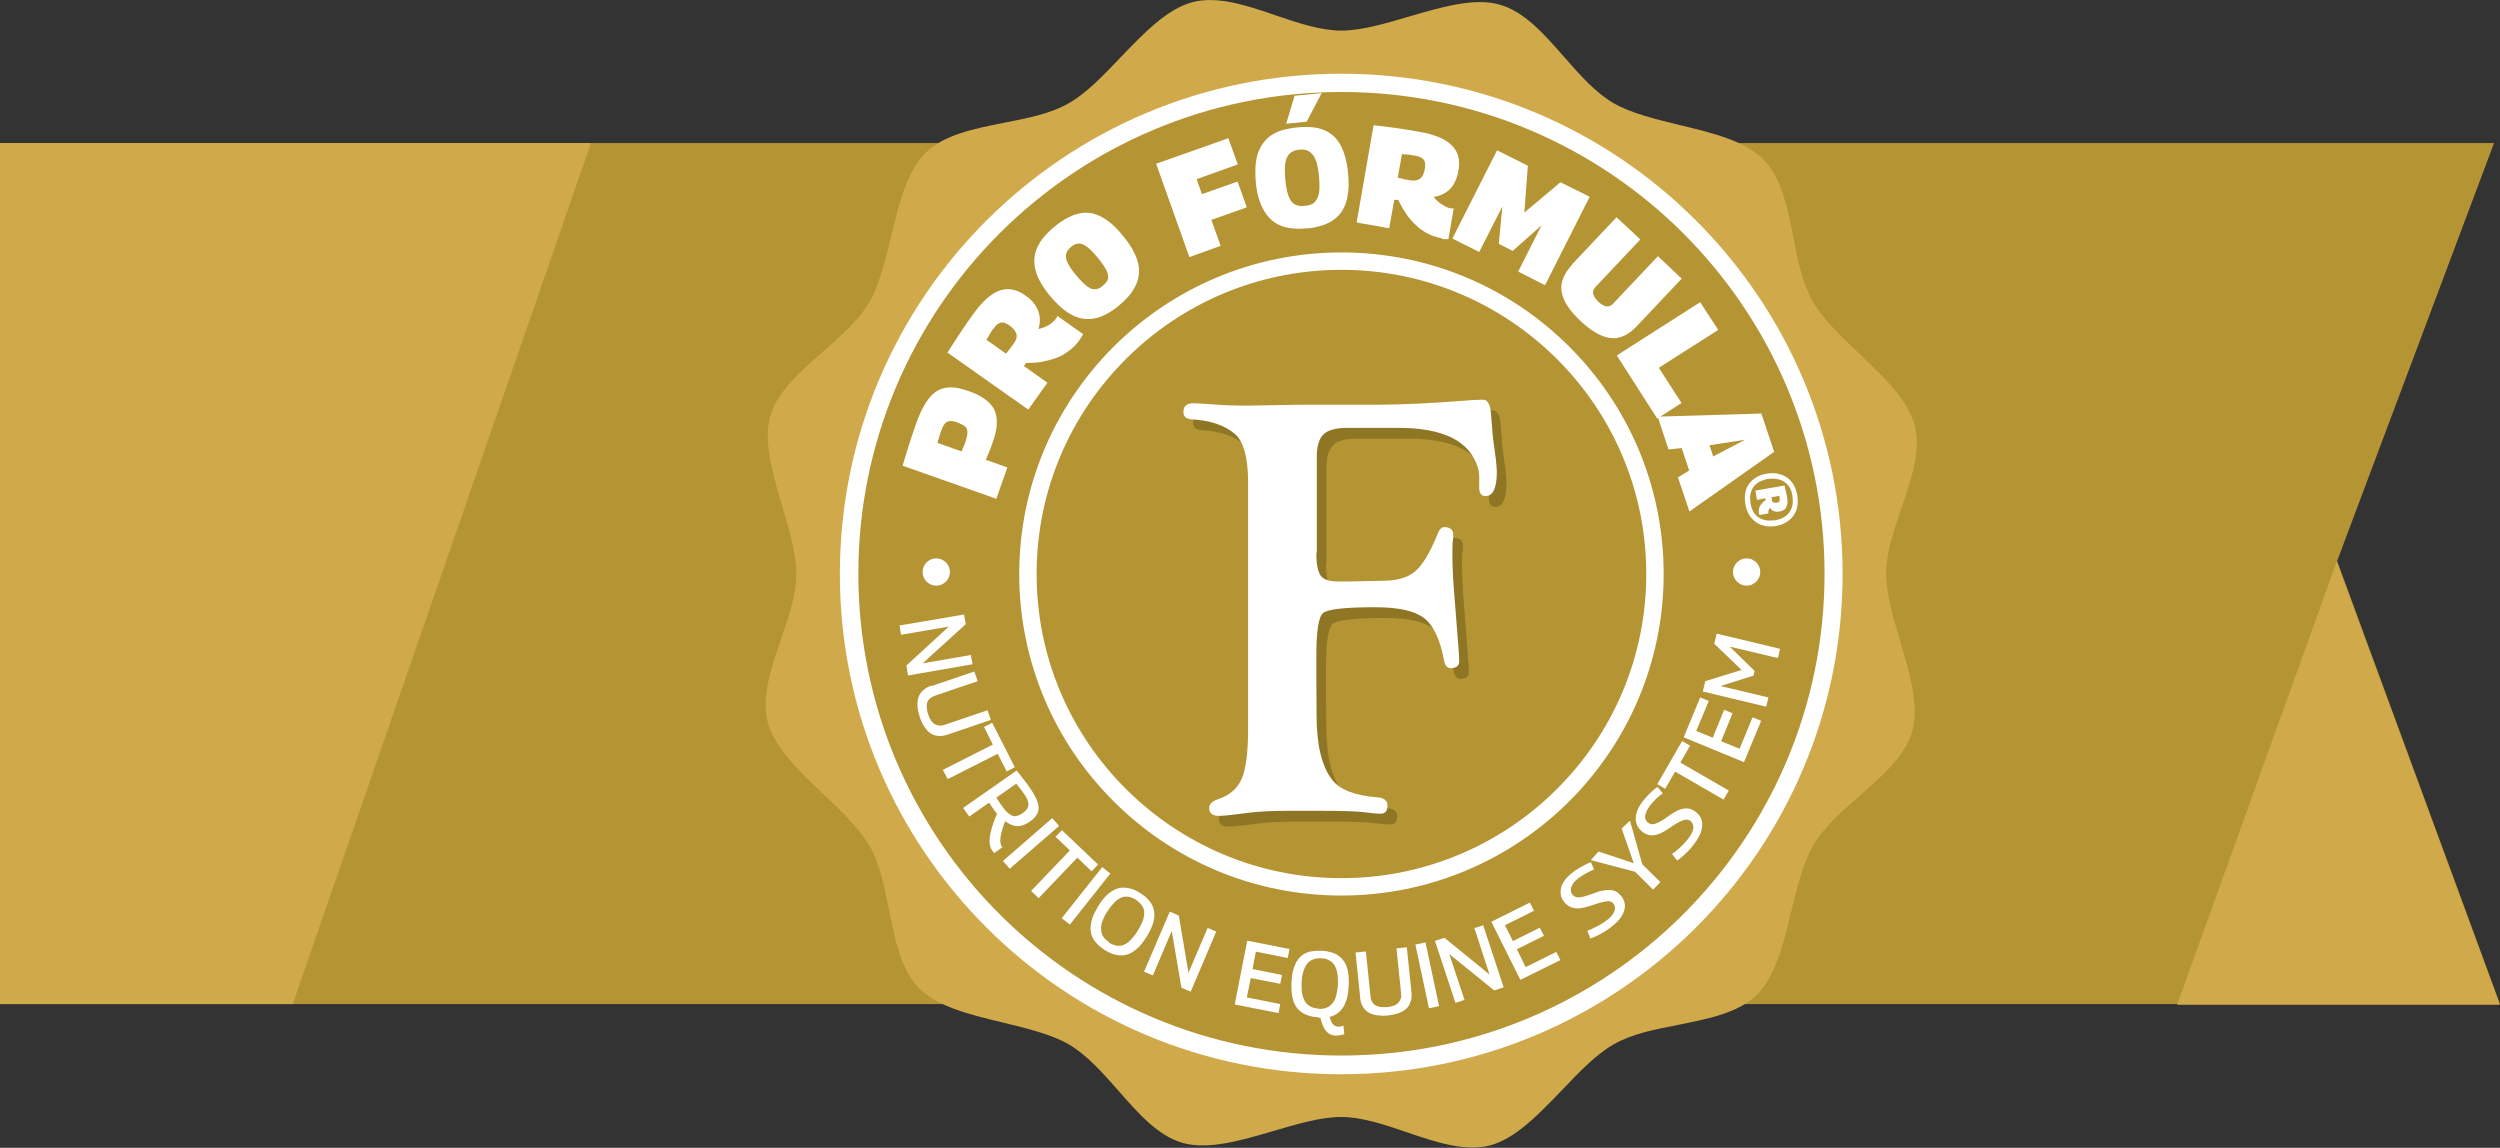 <?xml version="1.0" encoding="UTF-8"?> <svg xmlns="http://www.w3.org/2000/svg" id="Layer_2" viewBox="0 0 113.59 52.15"><rect x="0" y="0" width="113.59" height="52.15" fill="#333333" stroke="none"/><defs><style>.cls-1{fill:#fff;}.cls-2{fill:#8e7625;}.cls-3{fill:#b59434;}.cls-4{fill:#d0aa4a;}</style></defs><g id="Layer_1-2"><polygon class="cls-3" points="45.82 6.5 45.82 6.5 0 6.5 0 45.62 31.53 45.62 35.33 45.62 113.59 45.62 106.19 25.49 113.32 6.5 45.82 6.5"></polygon><polygon class="cls-4" points="26.85 6.5 13.3 45.62 0 45.62 0 6.5 26.85 6.5"></polygon><polygon class="cls-4" points="106.17 25.52 113.58 45.65 98.92 45.65 106.17 25.52"></polygon><path class="cls-4" d="M64.03.75c-1.09.32-2.16.64-3.09.64s-1.98-.35-3-.7c-1.31-.45-2.63-.89-3.77-.59-1.15.31-2.21,1.42-3.25,2.5-.78.82-1.55,1.63-2.36,2.09-.83.48-1.88.68-2.95.89-1.36.27-2.73.54-3.56,1.37-.84.84-1.21,2.33-1.56,3.79-.27,1.1-.53,2.18-.99,2.99-.48.82-1.29,1.53-2.11,2.25-1.04.91-2.09,1.83-2.4,2.96-.31,1.15.13,2.62.55,4.06.32,1.08.64,2.15.64,3.08,0,.95-.35,1.97-.7,2.99-.45,1.31-.9,2.63-.59,3.76.31,1.15,1.42,2.21,2.51,3.24.82.78,1.63,1.55,2.1,2.35.48.82.69,1.88.9,2.94.27,1.36.54,2.72,1.37,3.55.84.84,2.34,1.2,3.8,1.55,1.1.27,2.19.53,2.99.99.82.48,1.54,1.29,2.25,2.1.91,1.04,1.83,2.09,2.97,2.39,1.15.31,2.63-.13,4.07-.55,1.09-.32,2.16-.64,3.09-.64s1.98.35,3,.7c1.31.45,2.63.89,3.77.59,1.15-.31,2.21-1.42,3.25-2.5.78-.82,1.55-1.63,2.36-2.09.83-.48,1.88-.68,2.95-.89,1.36-.27,2.73-.54,3.56-1.37.85-.84,1.21-2.33,1.56-3.79.27-1.1.53-2.18.99-2.99.48-.82,1.29-1.53,2.11-2.25,1.04-.91,2.09-1.83,2.4-2.96.31-1.15-.13-2.62-.55-4.06-.32-1.08-.64-2.15-.64-3.08s.35-1.97.7-2.99c.45-1.31.9-2.63.59-3.76-.31-1.15-1.42-2.21-2.51-3.24-.82-.78-1.63-1.55-2.1-2.35-.48-.82-.69-1.88-.9-2.94-.27-1.36-.54-2.72-1.37-3.55-.84-.84-2.34-1.2-3.8-1.55-1.1-.27-2.19-.53-2.99-.99-.82-.47-1.54-1.29-2.25-2.1-.91-1.04-1.83-2.09-2.97-2.39-1.15-.31-2.63.13-4.07.55"></path><path class="cls-3" d="M60.94,3.81c6.17,0,11.75,2.49,15.79,6.52,4.04,4.03,6.54,9.6,6.54,15.75s-2.5,11.72-6.54,15.75c-4.04,4.03-9.62,6.52-15.79,6.52s-11.75-2.49-15.79-6.52c-4.04-4.03-6.54-9.6-6.54-15.75s2.5-11.72,6.54-15.75c4.04-4.03,9.62-6.52,15.79-6.52"></path><path class="cls-1" d="M60.94,3.35c6.29,0,11.99,2.54,16.11,6.66,4.12,4.11,6.67,9.79,6.67,16.07s-2.55,11.96-6.67,16.07c-4.12,4.11-9.82,6.66-16.11,6.66s-11.99-2.54-16.11-6.66c-4.12-4.11-6.67-9.79-6.67-16.07s2.55-11.96,6.67-16.07c4.12-4.11,9.82-6.66,16.11-6.66M76.47,10.59c-3.97-3.96-9.46-6.41-15.52-6.41s-11.55,2.45-15.52,6.41c-3.97,3.96-6.43,9.44-6.43,15.48s2.46,11.52,6.43,15.48c3.97,3.96,9.46,6.41,15.52,6.41s11.55-2.45,15.52-6.41c3.97-3.96,6.43-9.44,6.43-15.48s-2.46-11.52-6.43-15.48M60.95,11.47c4.04,0,7.7,1.63,10.35,4.28,2.65,2.64,4.29,6.29,4.29,10.33s-1.64,7.68-4.29,10.33c-2.65,2.64-6.31,4.28-10.35,4.28s-7.7-1.63-10.35-4.28c-2.65-2.64-4.29-6.29-4.29-10.33s1.64-7.68,4.29-10.33c2.65-2.64,6.31-4.28,10.35-4.28M70.74,16.31c-2.51-2.5-5.97-4.05-9.79-4.05s-7.29,1.55-9.79,4.05c-2.51,2.5-4.06,5.95-4.06,9.77s1.55,7.27,4.06,9.77c2.51,2.5,5.97,4.05,9.79,4.05s7.29-1.55,9.79-4.05c2.51-2.5,4.06-5.95,4.06-9.77s-1.55-7.27-4.06-9.77M42.54,25.37c.34,0,.62.28.62.62s-.28.62-.62.62-.62-.28-.62-.62.28-.62.62-.62M79.36,25.37c.34,0,.62.28.62.62s-.28.62-.62.62-.62-.28-.62-.62.28-.62.62-.62"></path><path class="cls-1" d="M42.59,20.12l1.1.39s.04-.09.05-.12c.01-.03.03-.06.04-.09.01-.03.02-.05.03-.07,0-.02.02-.05.03-.08.06-.17.1-.31.11-.42.01-.11,0-.19-.03-.26-.03-.07-.09-.12-.17-.16-.08-.04-.18-.09-.29-.13-.08-.03-.16-.05-.23-.05-.07,0-.13,0-.18.03-.06.02-.11.07-.15.13-.05.06-.09.15-.12.25-.02.05-.03.09-.05.13-.01.04-.03.08-.04.12-.01.04-.02.08-.04.14-.02.05-.04.12-.06.2M45.26,22.66l-4.25-1.5c.1-.33.19-.63.27-.88.08-.26.15-.47.21-.64.06-.17.1-.3.13-.38.14-.41.3-.73.46-.98.16-.25.33-.42.52-.53.19-.11.4-.15.63-.15.23,0,.49.07.78.17.3.1.54.22.73.36.19.13.33.29.43.47.09.18.13.4.12.64,0,.24-.07.53-.18.84-.04.1-.06.18-.08.23-.02.05-.04.1-.05.13-.01.03-.03.07-.04.1-.02.04-.03.08-.06.13-.02.05-.05.13-.09.22l.98.35-.5,1.42Z"></path><path class="cls-1" d="M46.06,15.61c.06-.08.1-.16.12-.23.02-.07.02-.14,0-.21-.02-.07-.05-.13-.1-.19-.05-.06-.12-.12-.21-.19-.1-.07-.19-.11-.27-.13-.08-.02-.16,0-.23.04-.08.04-.15.12-.24.24-.03.04-.06.08-.08.11-.02.03-.04.06-.06.1-.02.03-.04.07-.07.12-.03.05-.06.1-.1.17l.89.63s.06-.07.08-.1c.02-.03.05-.06.07-.09.02-.03.05-.07.08-.11.03-.04.07-.1.12-.16M49.06,15.44c-.09.12-.19.24-.3.34-.11.11-.24.2-.38.29-.14.09-.29.16-.47.22-.17.06-.37.11-.58.15s-.45.05-.71.05c-.01.01-.02.03-.03.04,0,.01-.02.03-.03.04,0,.01-.01.02-.02.03,0,.01-.01.02-.02.03l1.07.76-.87,1.22-3.67-2.59c.16-.25.31-.49.45-.7.14-.21.27-.4.38-.57.12-.17.22-.32.31-.44.22-.3.42-.55.63-.73.2-.18.4-.31.6-.38.2-.07.39-.08.59-.04.2.04.4.13.6.28.2.14.35.29.45.46.1.16.16.34.18.51.02.18,0,.36-.06.54.09-.02.18-.05.26-.08.08-.03.16-.07.23-.11.07-.04.13-.09.18-.14.05-.05.1-.1.14-.16.01-.02.02-.03.03-.05,0-.02.02-.03.03-.05l1.16.82s-.04.07-.06.11c-.02.04-.06.1-.1.15"></path><path class="cls-1" d="M50.12,12.97c.07-.06.13-.12.17-.18.04-.06.06-.13.06-.2,0-.07-.01-.15-.05-.24-.03-.09-.09-.18-.16-.29-.07-.11-.16-.23-.27-.36-.11-.13-.21-.24-.3-.33-.09-.09-.18-.16-.26-.21-.08-.05-.15-.08-.23-.09-.07-.01-.14,0-.21.02-.07.03-.14.07-.21.13-.07.06-.12.12-.16.18-.04.06-.06.13-.07.2,0,.07,0,.15.04.24.03.09.08.19.15.3.07.11.16.23.28.37.11.14.22.25.31.34.09.09.18.16.26.21.08.05.16.08.23.08.07,0,.14,0,.21-.03.07-.03.13-.07.2-.13M50.86,13.87c-.22.18-.44.33-.65.43-.21.11-.42.17-.63.19-.21.02-.41,0-.62-.07-.2-.07-.41-.18-.61-.34-.21-.16-.41-.37-.63-.62-.21-.25-.37-.49-.49-.72-.12-.23-.19-.45-.22-.66-.03-.21-.02-.42.04-.62.06-.2.16-.4.3-.59.15-.19.33-.38.56-.57.23-.19.46-.34.67-.44.22-.11.43-.17.63-.19.2-.02.41,0,.6.08.2.07.4.18.6.34.2.16.4.36.61.62.21.26.38.5.5.74.12.23.19.46.22.67.03.21.01.42-.05.62-.06.2-.16.39-.3.58-.14.19-.33.38-.55.56"></path><polygon class="cls-1" points="54.04 11.68 52.53 7.44 55.81 6.28 56.24 7.47 54.37 8.14 54.61 8.82 56.23 8.25 56.65 9.42 55.04 9.99 55.46 11.17 54.04 11.68"></polygon><path class="cls-1" d="M64.08,8.19c.1.02.18.02.26,0,.07-.01.14-.04.19-.08.05-.04.1-.1.13-.17.03-.07.06-.16.08-.27.02-.12.02-.22,0-.3-.02-.08-.06-.14-.14-.19-.07-.05-.18-.09-.32-.11-.05,0-.1-.02-.13-.02-.04,0-.08-.01-.11-.02-.04,0-.08,0-.14-.01-.05,0-.12-.01-.2-.02l-.19,1.07s.09.02.12.03c.04,0,.07.02.11.03.04,0,.08.02.13.03.05,0,.12.02.2.03M65.52,10.83c-.15-.03-.29-.07-.44-.12-.14-.06-.29-.13-.42-.22-.14-.09-.27-.2-.4-.33-.13-.13-.26-.28-.38-.46-.12-.18-.24-.38-.35-.62-.02,0-.03,0-.05,0-.01,0-.03,0-.05,0-.01,0-.03,0-.04,0-.01,0-.03,0-.04,0l-.23,1.29-1.48-.26.77-4.42c.3.03.57.07.82.1.25.03.47.07.68.1.2.03.38.06.53.09.37.06.68.15.93.25.25.1.45.23.6.38.15.15.24.32.29.51.05.19.05.41,0,.66-.04.24-.12.44-.22.61-.1.16-.23.29-.39.38-.15.09-.32.15-.51.18.06.08.12.14.19.2.07.06.13.11.2.15.07.04.13.08.2.11.07.03.14.05.21.06.02,0,.04,0,.06,0,.02,0,.04,0,.05,0l-.24,1.4s-.08,0-.13,0c-.05,0-.11,0-.18-.02"></path><polygon class="cls-1" points="65.99 10.84 68.02 6.83 69.42 7.53 69.26 9.66 70.9 8.28 72.23 8.94 70.2 12.96 68.98 12.34 70.04 10.24 68.73 11.4 68.1 11.08 68.26 9.38 67.21 11.45 65.99 10.84"></polygon><path class="cls-1" d="M71.42,12.02l2.03-2.15,1.08,1.01-2.04,2.16s-.06.08-.08.12c-.02.04-.03.08-.03.13,0,.04.01.09.03.13.02.05.04.09.08.14.03.05.08.1.13.15.06.06.12.1.17.13.05.03.1.05.15.07.05.01.09.02.13.01.04,0,.08-.02.12-.04.04-.02.07-.05.1-.08l2.04-2.16,1.08,1.02-2.03,2.15c-.15.16-.31.29-.46.38-.16.09-.32.15-.48.17-.16.02-.33,0-.5-.05-.17-.05-.35-.14-.54-.26-.19-.12-.39-.28-.59-.47-.2-.19-.37-.37-.5-.55-.13-.18-.23-.35-.29-.52-.06-.17-.09-.34-.08-.5.01-.16.06-.33.14-.49.08-.16.2-.33.35-.49"></path><polygon class="cls-1" points="73.46 16.15 77.25 13.73 78.07 14.99 75.37 16.71 76.4 18.31 75.3 19.02 73.46 16.15"></polygon><path class="cls-1" d="M77.67,20.22l.17.52,1.45-.76-1.62.25ZM75.33,18.93l4.7-.14.58,1.74-3.85,2.71-.52-1.55.51-.31-.34-1.02-.6.06-.49-1.49Z"></path><path class="cls-1" d="M80.5,22.68c0,.05.02.09.04.12.02.02.04.04.07.04.03,0,.07,0,.12,0,.04,0,.07-.01.09-.03.02-.01.03-.03.04-.05,0-.02,0-.05,0-.09,0-.02,0-.03,0-.04,0-.01,0-.03,0-.04,0-.01,0-.03-.02-.06l-.34.06s0,.04,0,.06c0,.01,0,.02,0,.04M79.92,23.37c0-.05-.01-.11-.01-.16,0-.05.01-.11.03-.16.02-.05.05-.11.1-.16.04-.06.11-.11.18-.17,0,0,0-.01,0-.02,0,0,0-.01,0-.02,0,0,0-.01,0-.02,0,0,0-.01,0-.02l-.39.07-.07-.42,1.32-.23c.02.08.03.15.05.21.01.06.03.13.04.18.01.06.02.11.03.15.02.13.03.24,0,.33-.02.09-.05.16-.11.21-.06.05-.13.08-.23.1-.11.02-.2.01-.27-.02-.08-.03-.13-.08-.16-.15-.02.02-.03.05-.05.07-.02.03-.03.05-.03.09,0,.03-.01.06,0,.09,0,0,0,0,0,.01,0,0,0,0,0,0l-.41.07s0-.02,0-.02c0,0,0-.02,0-.03M79.53,22.85c.03.16.08.3.14.41.07.11.15.2.25.26.1.06.21.11.33.12.12.02.26.01.4,0,.14-.02.27-.07.37-.12.11-.06.2-.13.27-.23.07-.09.12-.2.15-.33.03-.13.02-.27,0-.44-.03-.16-.07-.29-.14-.39-.07-.11-.15-.19-.25-.25-.1-.06-.21-.1-.33-.12-.12-.02-.25-.01-.39,0-.14.02-.26.07-.37.12-.11.06-.2.13-.27.22-.07.09-.12.2-.15.32-.03.12-.03.26,0,.42M79.3,22.89c-.03-.19-.03-.36,0-.52.03-.16.1-.29.19-.41.09-.12.2-.21.34-.29s.29-.13.45-.15c.17-.03.33-.03.48,0,.15.03.29.08.41.16.12.08.23.19.31.32.08.13.14.3.18.49.03.2.03.38,0,.53-.03.16-.1.3-.18.42-.09.12-.2.22-.34.3-.13.08-.29.13-.45.16-.17.03-.33.03-.48,0-.15-.03-.29-.08-.42-.17-.12-.08-.23-.2-.31-.33-.09-.14-.15-.31-.18-.5"></path><polygon class="cls-1" points="40.87 28.42 43.8 27.92 43.88 28.36 41.92 30.14 44.11 29.76 44.19 30.18 41.26 30.69 41.18 30.24 43.11 28.47 40.94 28.84 40.87 28.42"></polygon><path class="cls-1" d="M42.33,31.17l1.94-.66.15.44-1.94.66c-.09.03-.16.07-.21.11-.05.04-.09.09-.12.15-.03.06-.04.12-.04.18,0,.07,0,.13.01.2.01.07.03.14.05.2.02.07.05.13.08.2.03.06.07.12.11.16.04.05.09.09.15.11.06.03.12.04.19.05.07,0,.14-.01.23-.04l1.94-.66.15.44-1.94.66c-.14.05-.27.07-.38.07-.11,0-.22-.02-.31-.06-.09-.04-.18-.1-.25-.18-.07-.08-.14-.17-.2-.27-.06-.11-.11-.22-.15-.35-.04-.13-.07-.25-.09-.37-.02-.12-.02-.23-.01-.34.01-.11.04-.21.09-.3.05-.09.11-.17.2-.24.09-.07.2-.13.34-.18"></path><polygon class="cls-1" points="45.74 35.05 45.33 34.25 43.06 35.4 42.84 34.98 45.11 33.83 44.71 33.03 45.08 32.84 46.11 34.86 45.74 35.05"></polygon><path class="cls-1" d="M45.56,36.67c.07.1.14.19.22.25.07.07.14.11.21.14.07.03.15.03.22.01.08-.02.16-.06.25-.12.11-.08.19-.16.23-.24.04-.08.05-.18.02-.29-.03-.11-.1-.24-.21-.39-.03-.04-.06-.08-.08-.11-.02-.03-.05-.06-.07-.09-.02-.03-.05-.06-.08-.1-.03-.04-.06-.08-.1-.12l-.9.63s.05.08.08.12c.02.04.05.07.07.11.02.04.05.07.07.1.02.03.05.07.07.1M45.09,38.66c-.04-.06-.08-.13-.1-.21-.02-.08-.03-.16-.03-.26,0-.1.02-.2.04-.32.03-.12.06-.25.11-.4.05-.15.11-.31.19-.49-.02-.02-.04-.05-.06-.08-.02-.03-.04-.06-.06-.08-.04-.05-.08-.11-.12-.17-.04-.06-.08-.12-.12-.18l-.9.63-.28-.39,2.43-1.7c.09.11.17.21.24.3.07.09.14.18.2.26.06.08.12.16.17.24.13.18.22.35.29.49.06.15.1.28.1.4,0,.12-.03.23-.1.34-.07.1-.16.2-.3.29-.14.1-.28.16-.4.19-.13.03-.25.02-.37-.02-.12-.04-.23-.1-.35-.19-.06.16-.11.29-.14.42-.04.12-.06.23-.07.32-.01.09-.02.17,0,.24,0,.07.02.12.05.16,0,0,0,.01.02.02,0,.01.02.02.02.02l-.37.27s-.02-.02-.04-.04-.03-.03-.04-.06"></path><polygon class="cls-1" points="45.57 39.12 47.81 37.17 48.12 37.53 45.88 39.47 45.57 39.12"></polygon><polygon class="cls-1" points="49.6 39.59 48.95 38.97 47.19 40.81 46.85 40.48 48.61 38.64 47.96 38.02 48.25 37.72 49.89 39.28 49.6 39.59"></polygon><polygon class="cls-1" points="48.24 41.72 50.08 39.4 50.45 39.69 48.61 42.01 48.24 41.72"></polygon><path class="cls-1" d="M50.39,42.83c.08.05.16.09.24.11.08.03.16.04.25.03.08,0,.17-.03.26-.08s.18-.12.27-.22c.09-.1.19-.22.28-.38.1-.15.17-.3.22-.42.05-.13.07-.24.08-.34,0-.1,0-.19-.04-.27s-.08-.15-.14-.21c-.06-.06-.13-.12-.2-.17-.07-.05-.15-.08-.23-.11-.08-.03-.16-.03-.25-.03-.09,0-.17.03-.26.08-.09.05-.18.12-.27.22-.09.1-.19.22-.29.38-.1.15-.17.29-.21.41-.05.12-.07.24-.07.34,0,.1.01.19.04.27.03.08.07.15.13.21.06.06.12.11.2.16M50.19,43.16c-.13-.08-.24-.17-.34-.27-.09-.1-.17-.2-.22-.32-.05-.12-.08-.25-.08-.39,0-.14.03-.29.08-.46.06-.17.15-.35.27-.55.12-.2.25-.36.37-.48.12-.12.25-.21.38-.27.13-.06.26-.09.38-.09.13,0,.26.02.39.06.13.04.26.11.39.19.13.08.25.17.34.27.1.1.17.2.22.32.05.11.08.24.08.38s-.02.29-.08.46c-.06.17-.15.35-.27.55-.13.2-.25.36-.38.49-.13.12-.26.22-.38.27-.13.06-.26.09-.38.09-.13,0-.26-.02-.39-.06-.13-.05-.26-.11-.39-.19"></path><polygon class="cls-1" points="51.98 44.15 53.15 41.42 53.56 41.6 54 44.2 54.87 42.16 55.26 42.33 54.1 45.06 53.68 44.88 53.24 42.3 52.38 44.32 51.98 44.15"></polygon><polygon class="cls-1" points="56.1 45.64 56.67 42.74 58.59 43.12 58.51 43.53 57.06 43.24 56.91 44.03 58.25 44.3 58.17 44.7 56.83 44.44 56.65 45.32 58.17 45.62 58.09 46.03 56.1 45.64"></polygon><path class="cls-1" d="M60.38,46.1c.03.12.07.22.1.3.04.08.08.14.13.18.05.04.11.06.17.07.04,0,.08,0,.12-.01.04,0,.09-.02.14-.04l.04.39c-.07.02-.14.04-.21.05-.07.01-.13.01-.2.01-.13,0-.23-.04-.32-.11-.09-.07-.16-.16-.22-.29-.06-.13-.11-.29-.16-.48l.41-.06ZM59.91,45.84c.09,0,.18,0,.26-.02.08-.02.16-.05.23-.1.07-.05.13-.11.19-.2.06-.08.1-.19.13-.32.03-.13.06-.29.07-.47,0-.18,0-.34-.02-.47-.02-.13-.05-.24-.1-.34-.04-.09-.1-.16-.17-.22-.07-.05-.14-.09-.22-.12-.08-.03-.17-.04-.26-.04-.09,0-.17,0-.25.02-.08.02-.16.05-.23.09-.07.05-.14.11-.19.2-.06.09-.1.19-.14.32s-.06.29-.07.47c0,.18,0,.34.02.47.02.13.06.24.1.33.05.09.1.16.17.22.07.05.14.09.22.12.08.03.16.04.25.04M59.9,46.22c-.15,0-.3-.03-.43-.07-.13-.04-.25-.1-.35-.17-.1-.08-.19-.17-.26-.29-.07-.12-.12-.27-.15-.44-.03-.17-.04-.38-.03-.61.01-.23.04-.43.09-.6.05-.17.11-.31.19-.42.08-.11.17-.2.28-.27.11-.06.23-.11.37-.13.14-.02.28-.03.44-.02.16,0,.3.03.44.07.13.04.25.09.35.17.1.08.19.18.26.29.07.12.12.26.15.44.03.17.04.38.03.61-.01.24-.04.44-.09.61-.05.17-.11.31-.2.43-.08.11-.18.2-.29.27-.11.06-.23.11-.37.13-.14.02-.28.03-.44.02"></path><path class="cls-1" d="M61.8,45.31l-.21-2.03.47-.05.21,2.04c0,.09.03.17.06.23.03.06.07.11.12.15.05.04.11.07.17.08.06.02.13.03.2.03.07,0,.14,0,.21,0,.07,0,.14-.02.21-.04.07-.02.13-.04.18-.07.06-.03.1-.07.14-.12.04-.05.07-.11.09-.17.02-.07.02-.14.01-.23l-.21-2.04.47-.05.21,2.03c.02.15.01.27-.02.38-.03.11-.07.21-.13.29-.06.08-.14.15-.23.2-.09.05-.2.1-.31.13-.12.03-.24.05-.38.07-.13.01-.26.02-.38,0-.12,0-.23-.03-.33-.06-.1-.03-.19-.08-.27-.15-.08-.07-.14-.15-.19-.25-.05-.1-.08-.23-.1-.37"></path><rect class="cls-1" x="64.61" y="42.84" width=".47" height="2.96" transform="translate(-7.8 14.46) rotate(-12.01)"></rect><polygon class="cls-1" points="66.13 45.57 65.2 42.75 65.63 42.61 67.68 44.28 66.99 42.17 67.39 42.04 68.32 44.86 67.89 45 65.85 43.35 66.54 45.43 66.13 45.57"></polygon><polygon class="cls-1" points="69.08 44.52 67.76 41.88 69.51 41.01 69.7 41.38 68.38 42.04 68.74 42.76 69.96 42.15 70.15 42.52 68.92 43.13 69.32 43.94 70.71 43.25 70.9 43.62 69.08 44.52"></polygon><path class="cls-1" d="M72.28,39.16l.15.35c-.05.02-.11.04-.17.07-.06.03-.13.06-.19.1-.07.04-.13.07-.19.11-.06.04-.12.08-.17.12-.16.12-.26.25-.31.38s-.04.24.04.35c.04.05.09.09.14.11.05.02.12.03.19.02.08,0,.17-.02.28-.06.11-.03.23-.07.38-.13.15-.06.29-.1.42-.12.12-.02.24-.03.33-.02.1,0,.19.04.27.08.08.05.15.12.22.2.11.14.16.29.16.44,0,.15-.05.31-.15.47-.1.16-.25.32-.46.48-.07.05-.14.1-.22.16-.08.05-.17.1-.25.15-.09.05-.17.09-.26.13-.08.04-.16.07-.23.09l-.14-.35c.07-.02.14-.05.22-.09.08-.04.16-.08.24-.12.08-.04.16-.09.23-.13.07-.05.14-.09.2-.14.12-.09.21-.18.27-.27.06-.09.09-.17.1-.25,0-.08-.02-.16-.07-.23-.04-.05-.09-.09-.15-.1-.06-.02-.13-.02-.21,0-.08.01-.18.04-.3.07-.12.04-.25.08-.4.13-.14.05-.27.08-.39.1-.12.02-.22.02-.32,0-.09-.01-.18-.04-.26-.09-.08-.05-.15-.11-.22-.2-.07-.09-.12-.19-.14-.3-.02-.11-.02-.22.01-.34.03-.12.09-.23.18-.35.09-.12.21-.24.36-.35.09-.07.18-.13.28-.19s.19-.11.29-.16c.09-.05.18-.08.24-.1"></path><polygon class="cls-1" points="75.11 40.42 74.29 39.61 72.28 39.08 72.63 38.69 74.23 39.22 73.68 37.64 74.06 37.29 74.62 39.27 75.44 40.08 75.11 40.42"></polygon><path class="cls-1" d="M75.31,35.75l.24.3s-.1.06-.15.11c-.05.04-.11.09-.16.14-.05.05-.1.1-.15.16-.05.05-.09.11-.13.16-.12.16-.19.31-.21.44-.02.14.03.24.13.32.05.04.11.06.16.07.06,0,.12,0,.19-.03s.16-.07.25-.12c.1-.06.21-.13.33-.22.13-.1.26-.17.37-.23.11-.06.22-.09.32-.11.1-.02.19-.01.28.01.09.03.18.07.27.14.14.11.23.24.27.38.04.15.03.31-.02.49-.06.18-.16.37-.32.58-.05.07-.11.14-.17.21-.06.07-.13.14-.2.21s-.14.13-.21.19c-.07.06-.14.11-.2.15l-.23-.3c.06-.04.13-.09.19-.14.07-.06.13-.11.2-.18.07-.06.13-.13.19-.19.06-.06.11-.13.16-.19.09-.12.16-.23.19-.33.04-.1.05-.19.03-.27-.02-.08-.06-.15-.13-.2-.05-.04-.11-.06-.17-.06-.06,0-.13.01-.21.05-.08.03-.17.08-.27.14-.1.06-.22.14-.35.23-.13.09-.24.15-.35.2-.11.05-.21.08-.3.09-.09.01-.18,0-.27-.02-.09-.03-.17-.07-.26-.14-.09-.07-.17-.16-.22-.26-.05-.1-.08-.21-.08-.33,0-.12.03-.25.08-.39.06-.14.14-.28.26-.43.07-.09.14-.17.22-.25.08-.08.16-.16.24-.23.08-.07.15-.12.21-.16"></path><polygon class="cls-1" points="76.79 33.88 76.35 34.65 78.55 35.92 78.31 36.33 76.11 35.06 75.66 35.84 75.3 35.63 76.43 33.67 76.79 33.88"></polygon><polygon class="cls-1" points="79.24 34.63 76.5 33.5 77.25 31.69 77.64 31.85 77.07 33.21 77.82 33.52 78.34 32.25 78.72 32.41 78.2 33.68 79.04 34.02 79.63 32.59 80.02 32.75 79.24 34.63"></polygon><polygon class="cls-1" points="80.25 32.11 77.37 31.42 77.48 30.95 79.13 30.44 77.89 29.25 78 28.79 80.88 29.48 80.78 29.9 78.59 29.38 79.72 30.48 79.67 30.7 78.17 31.17 80.35 31.69 80.25 32.11"></polygon><path class="cls-2" d="M60.25,25.63c0,.51.07.84.2,1.02.13.17.38.26.77.26h.52s1.48-.03,1.48-.03c.67,0,1.18-.14,1.52-.43.34-.29.68-.86,1.02-1.7.08-.21.18-.31.3-.31.27,0,.41.12.41.35,0,.06,0,.18-.03.35,0,.12-.01.26-.01.42,0,.53.02,1.14.08,1.84l.2,2.56c.02.27.03.46.03.58,0,.19-.12.3-.37.31-.17,0-.28-.11-.32-.37-.18-.95-.49-1.59-.91-1.91-.43-.33-1.17-.49-2.23-.49-1.36,0-2.14.09-2.35.26-.21.17-.31.82-.31,1.95v1.08s.01,1.6.01,1.6c0,1.36.23,2.34.71,2.95.34.45,1.03.72,2.07.8.29.02.44.15.44.37,0,.25-.1.37-.3.37-.18,0-.44-.02-.79-.07-.33-.04-.99-.06-1.97-.06h-1.51c-.68,0-1.26.03-1.75.09-.66.09-1.11.14-1.33.14-.3,0-.45-.12-.45-.36,0-.17.13-.3.38-.39.55-.18.91-.49,1.1-.94.19-.44.29-1.2.29-2.29v-11.15c0-1.14-.2-1.88-.6-2.22-.46-.4-1.12-.62-1.99-.67-.23-.02-.35-.13-.35-.33,0-.27.15-.4.46-.4.1,0,.33.02.71.04.54.05,1.12.07,1.72.07l2.34-.04h3.57c1.22-.01,2.48-.07,3.76-.17.47-.04.82-.06,1.05-.06s.34.23.37.71c.05.57.07.9.08.99l.14,1.04c.02.21.04.39.04.53,0,.74-.17,1.11-.51,1.11-.19,0-.29-.12-.29-.38v-.46c0-.18-.02-.34-.07-.48-.37-1.18-1.57-1.78-3.59-1.78h-1.77s-.56,0-.56,0c-.52,0-.88.1-1.08.29-.2.19-.31.53-.31,1.02v4.34Z"></path><path class="cls-1" d="M59.81,25.14c0,.51.07.84.2,1.02.13.17.38.26.77.26h.52s1.48-.03,1.48-.03c.67,0,1.18-.14,1.52-.43.34-.29.68-.86,1.02-1.7.08-.21.18-.31.3-.31.27,0,.41.12.41.35,0,.06,0,.18-.03.35,0,.12-.01.26-.01.42,0,.53.02,1.14.08,1.84l.2,2.56c.02.27.03.46.03.58,0,.19-.12.3-.37.31-.17,0-.28-.11-.32-.37-.18-.95-.49-1.59-.91-1.91-.43-.33-1.17-.49-2.23-.49-1.36,0-2.14.09-2.35.26-.21.17-.31.82-.31,1.95v1.08s.01,1.6.01,1.6c0,1.36.23,2.34.71,2.95.34.45,1.03.72,2.07.8.29.02.44.15.44.37,0,.25-.1.37-.3.37-.18,0-.44-.02-.79-.07-.33-.04-.99-.06-1.97-.06h-1.51c-.68,0-1.26.03-1.75.09-.66.09-1.11.14-1.33.14-.3,0-.45-.12-.45-.36,0-.17.13-.3.38-.39.55-.18.91-.49,1.1-.94.19-.44.29-1.2.29-2.29v-11.15c0-1.14-.2-1.88-.6-2.22-.46-.4-1.12-.62-1.99-.67-.23-.02-.35-.13-.35-.33,0-.27.15-.4.46-.4.1,0,.33.02.71.04.54.05,1.12.07,1.72.07l2.34-.04h3.57c1.22-.01,2.48-.07,3.76-.17.47-.04.82-.06,1.05-.06s.34.23.37.71c.05.57.07.9.08.99l.14,1.04c.02.21.04.39.04.53,0,.74-.17,1.11-.51,1.11-.19,0-.29-.12-.29-.38v-.46c0-.18-.02-.34-.07-.48-.37-1.18-1.57-1.78-3.59-1.78h-1.77s-.56,0-.56,0c-.52,0-.88.1-1.08.29-.2.19-.31.53-.31,1.02v4.34Z"></path><path class="cls-1" d="M59.4,10.37c-.27.03-.52.03-.75,0-.23-.03-.43-.09-.61-.19-.18-.09-.34-.23-.47-.4-.13-.17-.24-.38-.33-.62s-.15-.54-.18-.87c-.03-.33-.03-.62,0-.88s.09-.48.19-.67c.09-.19.22-.35.37-.49.16-.13.35-.24.56-.31.22-.07.47-.12.75-.15.28-.03.54-.03.77,0s.43.09.61.19c.18.1.33.23.46.4.13.17.23.37.31.62s.14.53.17.86c.03.34.04.64,0,.9-.03.26-.09.49-.19.68-.09.19-.22.35-.38.48-.16.13-.34.23-.56.31-.22.07-.46.13-.73.15ZM59.3,9.35c.1,0,.19-.03.27-.06.08-.03.15-.08.2-.15.05-.07.1-.15.13-.25.03-.1.05-.23.05-.38,0-.15,0-.32-.02-.51-.02-.2-.05-.37-.08-.51-.03-.14-.08-.26-.13-.35-.05-.09-.11-.16-.18-.22-.07-.05-.14-.09-.23-.11-.09-.02-.18-.02-.28-.01-.1.01-.19.03-.27.07s-.15.08-.2.15c-.05.06-.1.15-.13.25-.03.1-.05.23-.05.38,0,.15,0,.32.02.52.02.2.05.38.08.52.03.14.08.26.13.36.05.09.11.16.18.21.07.05.15.08.23.09.09.02.18.02.27,0ZM58.44,5.62l.38-1.27,1.23-.12-.68,1.3-.93.09Z"></path></g></svg> 